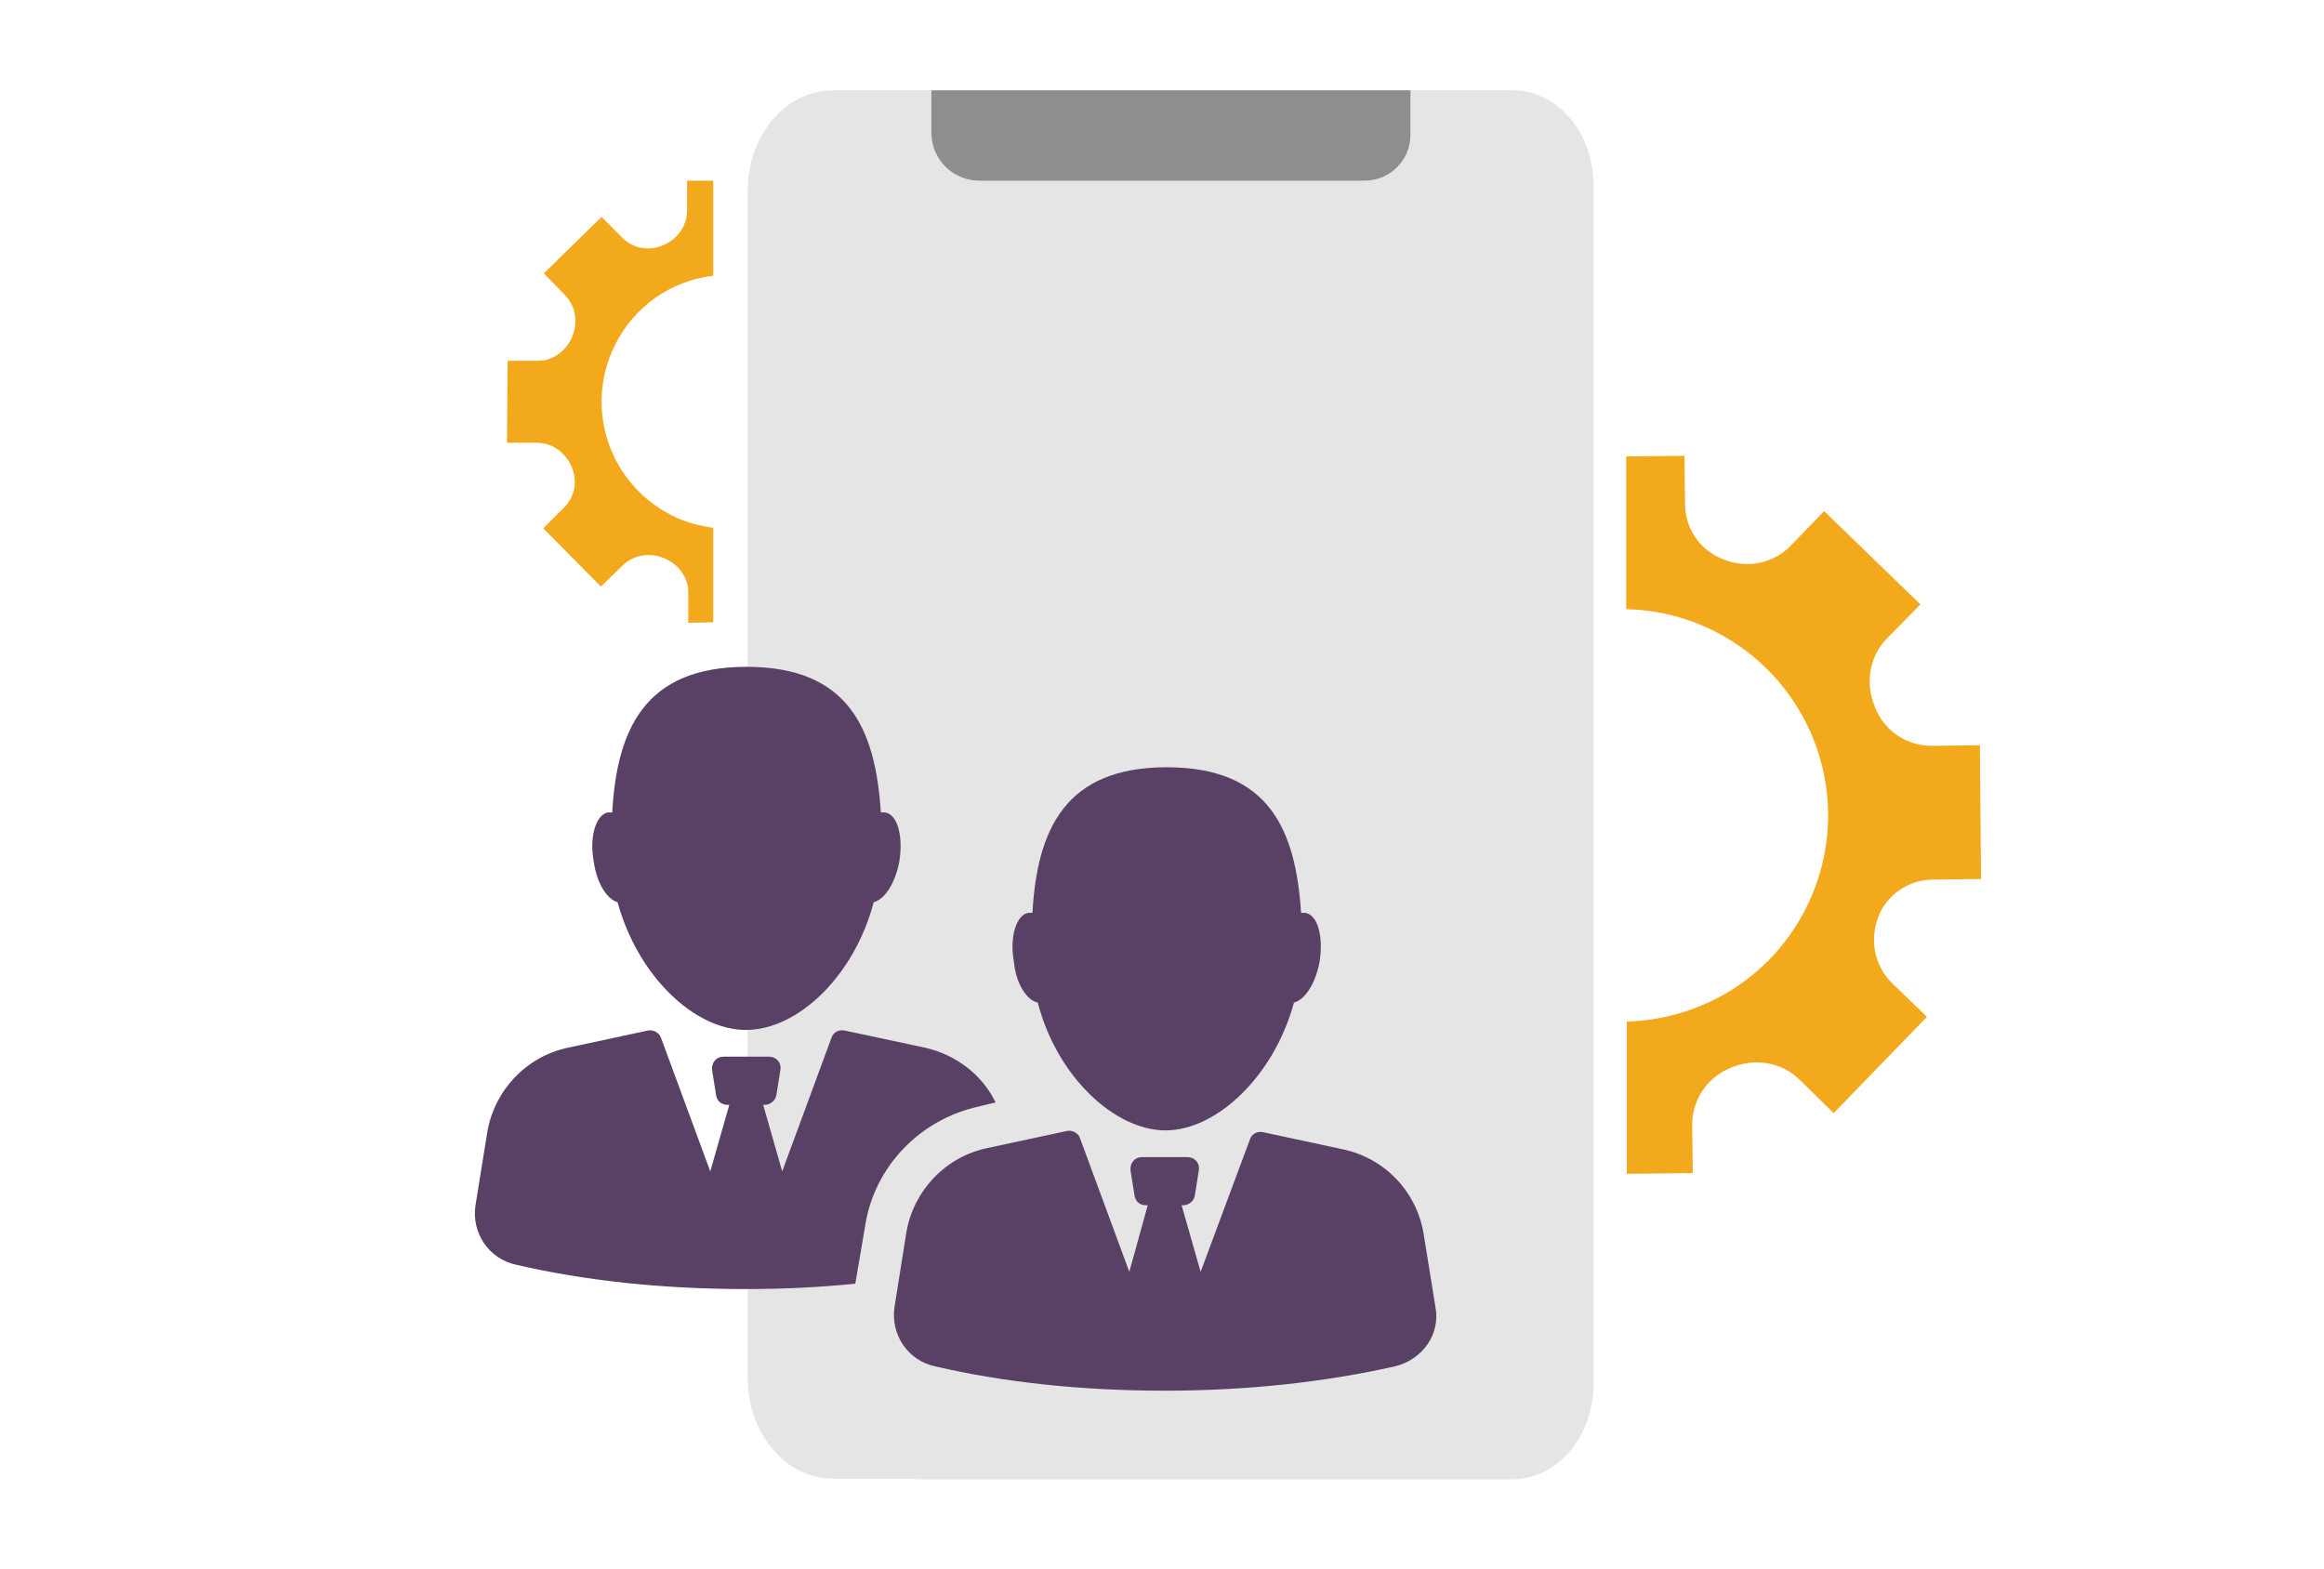 <?xml version="1.0" encoding="utf-8"?>
<!-- Generator: Adobe Illustrator 25.0.1, SVG Export Plug-In . SVG Version: 6.00 Build 0)  -->
<svg version="1.1" id="Layer_1" xmlns="http://www.w3.org/2000/svg" xmlns:xlink="http://www.w3.org/1999/xlink" x="0px" y="0px"
	 width="391px" height="264px" viewBox="0 0 391 264" style="enable-background:new 0 0 391 264;" xml:space="preserve">
<g>
	<g>
		<g>
			<path style="fill:#E5E5E5;" d="M268.1,232.9V31.2c0-8.8-6-16-13.6-16h-0.1H140.1c-7.9,0-14.3,7.6-14.3,16.8l0,0v199.9
				c0,9.3,6.4,16.9,14.3,16.9l0,0h14v0.1h100.4C261.9,248.9,268.1,241.8,268.1,232.9L268.1,232.9z"/>
			<path style="fill:#8E8E8E;" d="M237.3,22.7v-7.5h-80.6v7.1c0,4.5,3.6,8.1,8.1,8.1l0,0h8v0h56.8C233.8,30.4,237.3,27,237.3,22.7
				L237.3,22.7z"/>
		</g>
	</g>
	<g>
		<path style="fill:#594165;" d="M164.6,186.2l2.9-0.7c-2.2-4.6-6.6-8-11.8-9.2l-13.6-2.9c-1-0.2-1.9,0.3-2.2,1.2l-8.3,22.5
			l-3.2-11.2h0.3c0.9,0,1.7-0.7,1.9-1.5l0.7-4.4c0.2-1.2-0.7-2.2-1.9-2.2h-7.7c-1.2,0-2,1-1.9,2.2l0.7,4.4c0.2,0.9,0.9,1.5,1.9,1.5
			h0.3l-3.2,11.2l-8.3-22.5c-0.3-0.9-1.4-1.4-2.2-1.2l-13.5,2.9c-7,1.5-12.3,7.2-13.5,14.1l-2,12.4c-0.7,4.6,2.2,9,6.8,10
			c11.6,2.7,24.7,4.1,38.7,4.1c6.3,0,12.4-0.3,18.4-0.9l1.7-10C147.2,196.3,154.7,188.4,164.6,186.2z"/>
		<path style="fill:#594165;" d="M103.9,151.8c3.4,12.4,12.9,21.5,21.6,21.5c8.7,0,18.2-9,21.5-21.5c1.9-0.5,3.6-3.2,4.3-6.8
			c0.7-4.3-0.3-8-2.4-8.3c-0.2,0-0.5,0-0.7,0c-0.9-14-5.4-24.5-22.6-24.5s-21.8,10.6-22.6,24.5c-0.3,0-0.5,0-0.7,0
			c-2,0.3-3.2,4.1-2.4,8.3C100.4,148.6,102.1,151.3,103.9,151.8z"/>
		<path style="fill:#594165;" d="M241.5,219.9l-2-12.4c-1.2-7-6.5-12.6-13.5-14.1l-13.5-2.9c-1-0.2-1.9,0.3-2.2,1.2L202,214
			l-3.2-11.2h0.3c0.9,0,1.7-0.7,1.9-1.5l0.7-4.4c0.2-1.2-0.7-2.2-1.9-2.2h-7.7c-1.2,0-2,1-1.9,2.2l0.7,4.4c0.2,0.9,0.9,1.5,1.9,1.5
			h0.3l-3.1,11.2l-8.3-22.5c-0.3-0.9-1.4-1.4-2.2-1.2l-13.5,2.9c-7,1.5-12.3,7.2-13.5,14.1l-2,12.6c-0.7,4.6,2.2,9,6.8,10
			c11.6,2.7,24.7,4.1,38.7,4.1c14,0,27.2-1.5,38.7-4.1C239.3,228.8,242.4,224.5,241.5,219.9z"/>
		<path style="fill:#594165;" d="M174.6,168.7c3.2,12.4,12.9,21.5,21.5,21.5c8.5,0,18.2-9,21.6-21.5c1.9-0.5,3.6-3.2,4.3-6.8
			c0.7-4.3-0.3-8-2.4-8.3c-0.2,0-0.5,0-0.7,0c-0.9-14-5.4-24.5-22.6-24.5s-21.8,10.6-22.6,24.5c-0.3,0-0.5,0-0.7,0
			c-2,0.3-3.2,4.1-2.4,8.3C170.9,165.4,172.7,168.3,174.6,168.7z"/>
	</g>
	<path style="fill:#F3A91C;" d="M120,104.7V88.8c-2.3-0.3-4.6-0.9-6.8-2c-10.6-5.2-15-18-9.8-28.6c3.3-6.8,9.7-11,16.6-11.8l0-16
		l-4.4,0l0,5c0,2.6-1.6,4.8-3.9,5.8c-0.1,0.1-0.1,0.1-0.2,0.1c-2.4,1-5.1,0.5-6.9-1.4l-3.4-3.4L91.5,46l3.5,3.6
		c1.8,1.8,2.3,4.5,1.3,7c-0.1,0.1,0,0.1-0.1,0.2c-1,2.3-3.3,4-5.8,3.9l-5,0l-0.1,13.8l5,0c2.6,0,4.8,1.6,5.8,3.9
		c0.1,0.1,0.1,0.1,0.1,0.2c1,2.4,0.5,5.1-1.4,6.9l-3.4,3.4l9.7,9.8l3.6-3.5c1.8-1.8,4.5-2.3,7-1.3c0.1,0.1,0.1,0,0.2,0.1
		c2.3,1,4,3.3,3.9,5.8l0,5L120,104.7z"/>
	<path style="fill:#F3A91C;" d="M325.2,148l8.1-0.1l-0.2-22.5l-8.1,0.1c-4.1,0-7.9-2.4-9.5-6.4c0-0.1-0.1-0.1-0.1-0.3
		c-1.6-3.8-0.9-8.3,2-11.3l5.7-5.8l-16.2-15.7l-5.6,5.8c-2.9,3-7.3,3.9-11.1,2.4c-0.1,0-0.1,0-0.3-0.1c-3.9-1.5-6.5-5.3-6.4-9.5
		l-0.1-7.9l-9.8,0.1v25.7c13.9,0.3,26.8,9,31.9,22.9c6.5,18-2.8,37.9-20.8,44.4c-3.6,1.3-7.4,2-11,2.1v25.6l11.1-0.1l-0.1-8.1
		c0-4.2,2.4-7.9,6.4-9.6c0.1,0,0.1-0.1,0.3-0.1c3.8-1.6,8.3-0.9,11.3,2l5.8,5.7l15.7-16.2l-5.8-5.6c-3-2.9-3.9-7.3-2.4-11.1l0-0.1
		C317.4,150.6,321.1,148,325.2,148z"/>
</g>
</svg>
